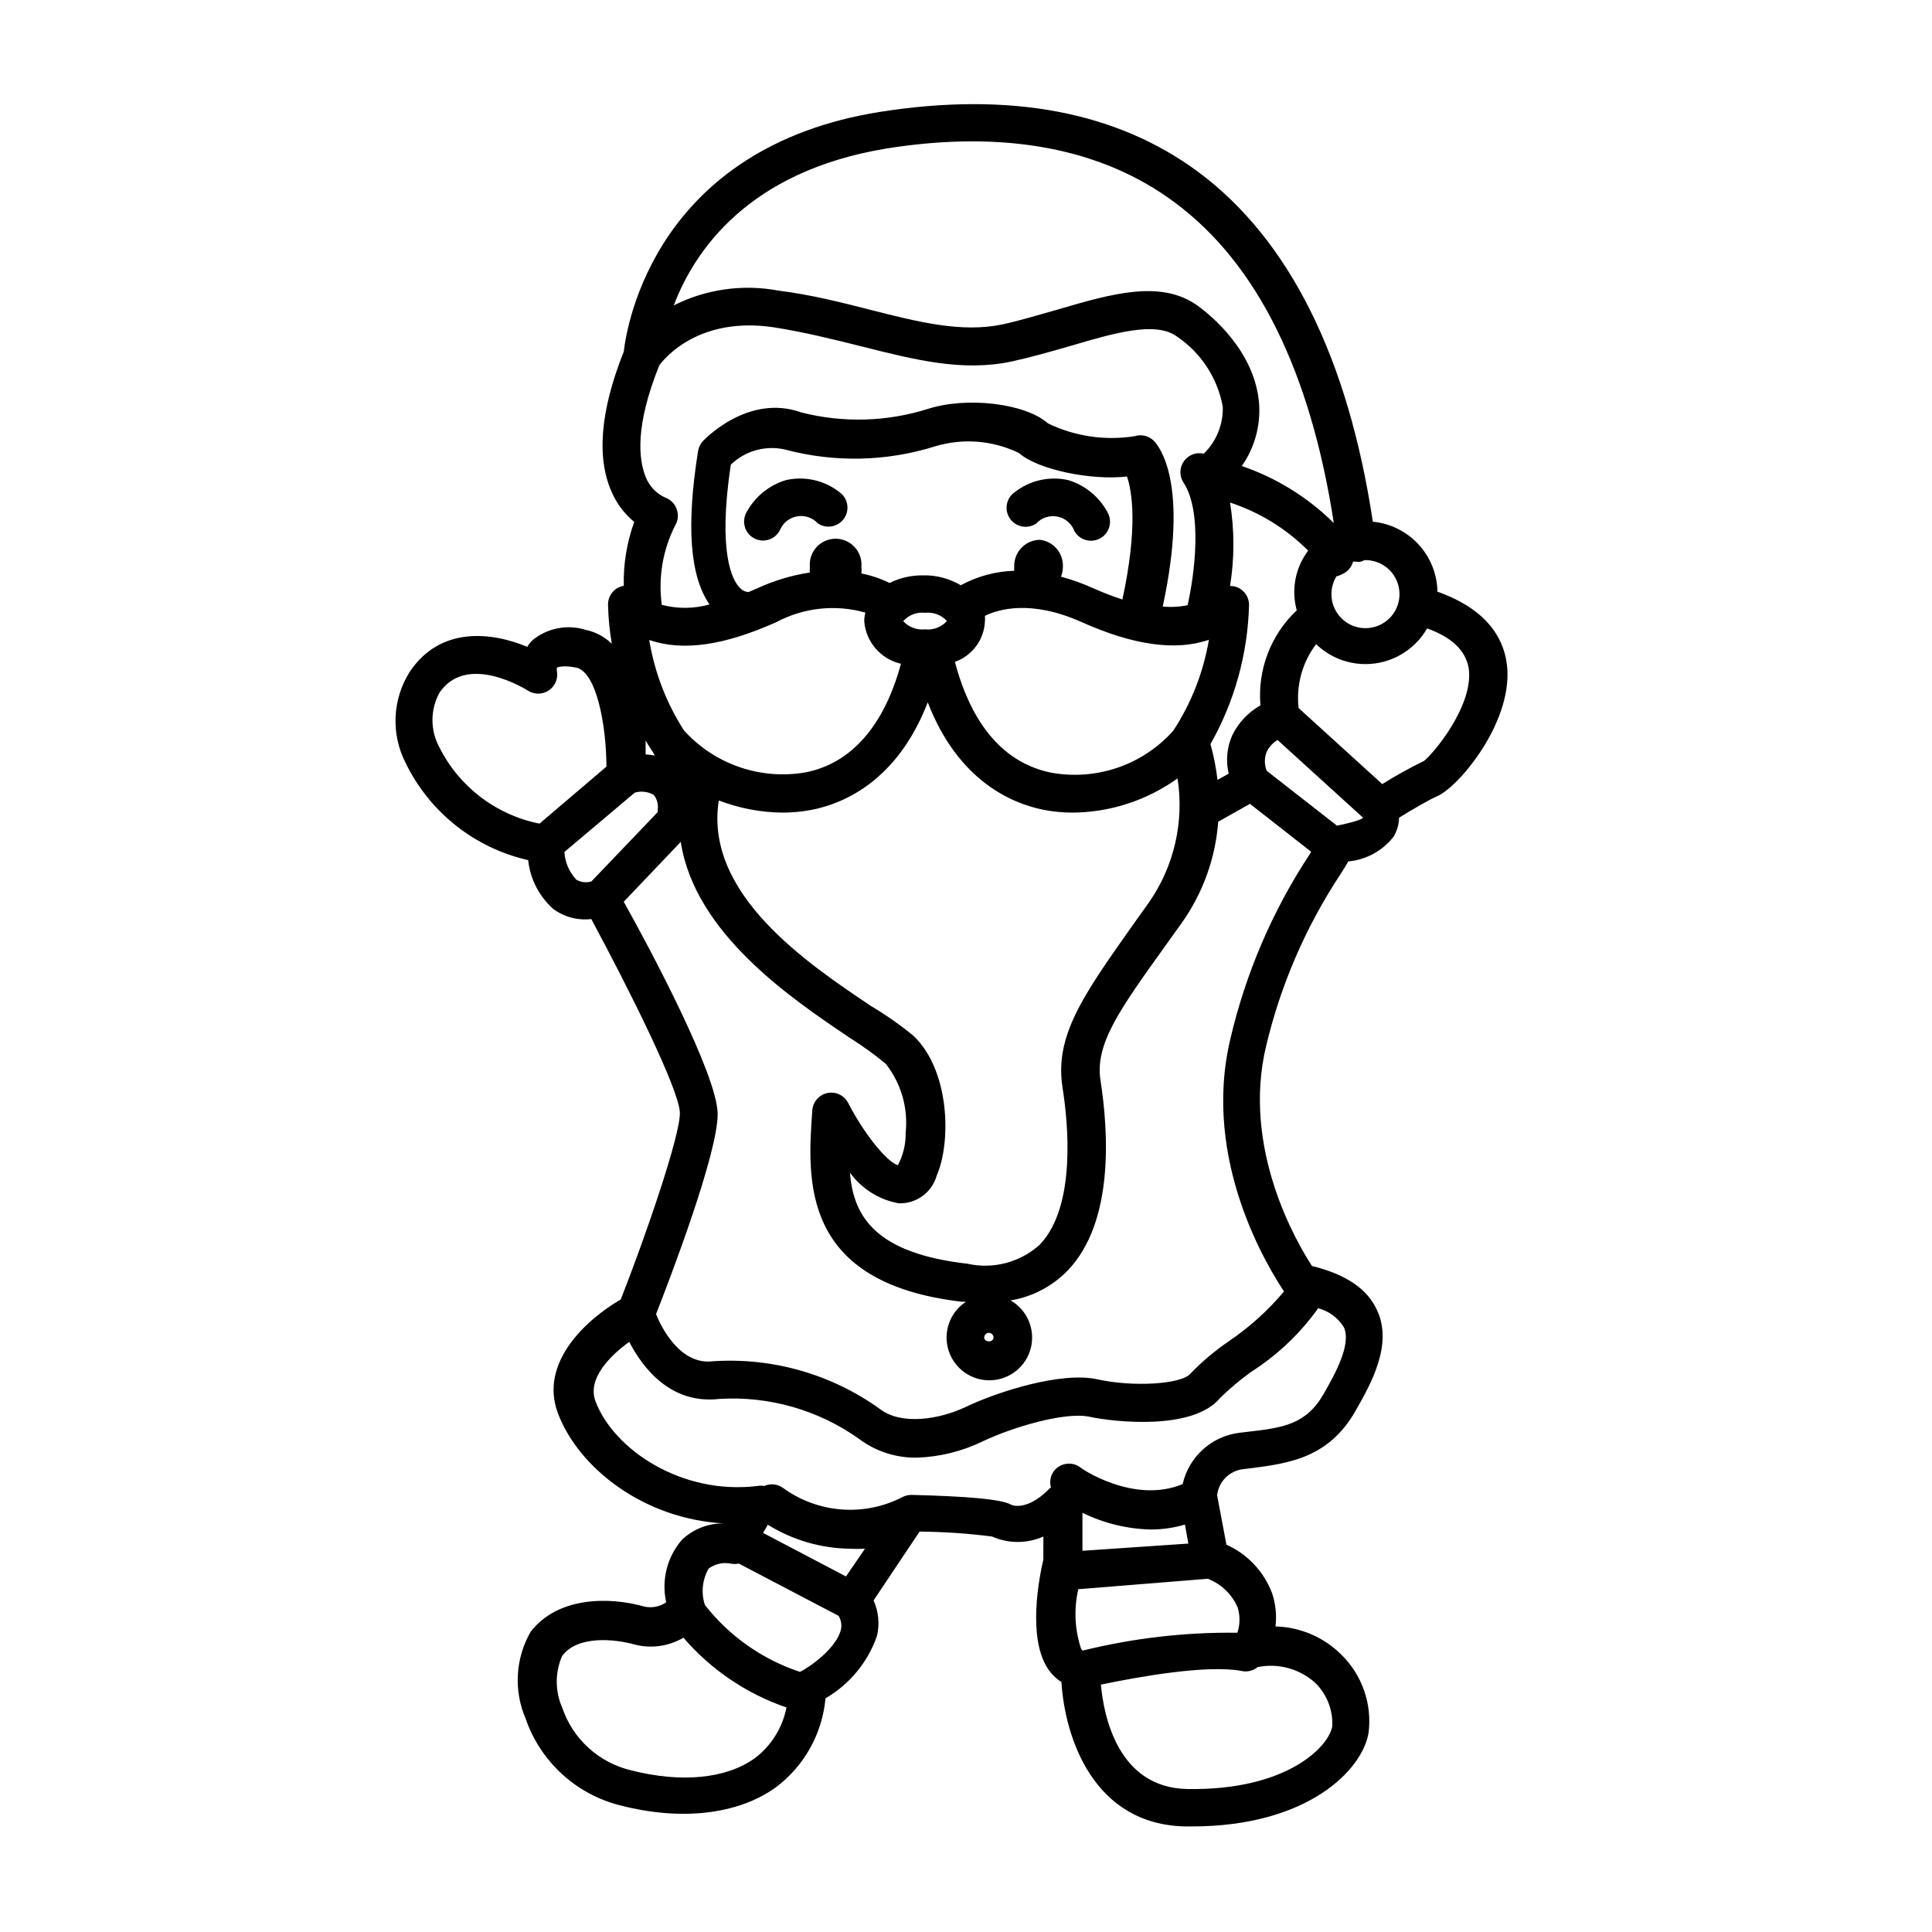 <?xml version="1.0" encoding="UTF-8"?>
<!-- Uploaded to: ICON Repo, www.svgrepo.com, Generator: ICON Repo Mixer Tools -->
<svg fill="#000000" width="800px" height="800px" version="1.1" viewBox="144 144 512 512" xmlns="http://www.w3.org/2000/svg">
 <g>
  <path d="m543.43 320.95c-0.555-6.699-4.332-15.113-18.488-20.152h-0.004c-0.074-4.652-1.867-9.117-5.023-12.539-3.16-3.418-7.469-5.555-12.105-6-6.547-43.477-22.168-74.766-46.199-92.648-21.664-16.074-50.027-21.363-84.336-15.973-59.398 9.422-67.16 56.375-67.965 63.531-6.348 15.922-7.305 28.566-2.973 37.734 1.332 2.871 3.297 5.402 5.742 7.406-1.965 5.422-2.906 11.164-2.769 16.93-0.414 0.066-0.82 0.184-1.207 0.352-1.809 0.812-2.969 2.606-2.973 4.586 0.074 3.496 0.41 6.981 1.008 10.426-1.906-1.859-4.301-3.133-6.902-3.676-4.863-1.531-10.164-0.508-14.109 2.719-0.535 0.535-1.008 1.125-1.41 1.766-9.422-3.93-22.973-5.492-31.086 6.551v-0.004c-4.664 7.32-5.086 16.57-1.105 24.285 6.356 13.043 18.289 22.496 32.445 25.695 0.523 4.992 2.894 9.609 6.648 12.945 2.898 2.141 6.5 3.094 10.078 2.672 10.078 18.742 23.375 45.344 23.477 51.387 0.102 6.047-9.27 33.199-15.668 49.422-9.27 5.391-21.715 16.879-16.625 30.23 5.492 14.461 22.723 27.961 43.934 29.121h-0.004c-4.117-0.059-8.098 1.496-11.082 4.332-3.941 4.551-5.496 10.699-4.184 16.578-1.656 1.148-3.715 1.57-5.691 1.156-9.523-2.719-23.074-2.621-30.23 6.648v0.004c-4.051 7.055-4.535 15.605-1.309 23.074 3.965 11.43 13.445 20.074 25.191 22.973 16.121 4.133 31.086 2.367 41.059-4.785 7.551-5.648 12.352-14.238 13.199-23.629 6.398-3.703 11.246-9.59 13.656-16.574 0.723-3.141 0.406-6.43-0.91-9.371l12.191-18.238h0.004c6.418 0.059 12.828 0.496 19.195 1.309 4.328 1.926 9.273 1.926 13.602 0v6.098c-1.059 4.484-4.281 20.555 1.16 28.867 0.934 1.441 2.172 2.664 3.625 3.578 0.906 14.762 8.516 37.887 32.949 38.289h1.613c30.883 0 45.344-15.113 46.855-24.938 0.91-7.574-1.73-15.145-7.156-20.508-4.652-4.68-10.934-7.387-17.531-7.555 0.355-2.973 0.047-5.984-0.906-8.816-2.156-5.727-6.512-10.352-12.094-12.848l-2.469-13.098v-0.004c0.398-3.613 3.238-6.477 6.852-6.902l2.066-0.25c10.078-1.309 20.605-2.719 27.711-15.113 3.981-7.004 10.078-17.582 5.742-26.801-2.57-5.644-8.211-9.473-17.23-11.688-4.082-6.246-18.691-31.234-12.141-58.34v-0.004c3.836-16.145 10.469-31.488 19.598-45.344 0.906-1.41 1.613-2.519 2.168-3.527 4.731-0.434 9.07-2.801 11.988-6.551 0.926-1.52 1.43-3.258 1.461-5.035 3.176-1.965 7.707-4.637 10.078-5.691 5.492-2.269 19.797-19.098 18.59-34.062zm-43.527-24.887h-0.004c1.316-0.637 2.293-1.812 2.672-3.223h0.754c0.781 0.176 1.598 0.027 2.269-0.406h0.199c4.113-0.027 7.727 2.727 8.785 6.699 1.055 3.977-0.707 8.16-4.293 10.18-3.582 2.016-8.078 1.355-10.926-1.613-2.852-2.965-3.332-7.481-1.172-10.98 0.59-0.117 1.152-0.34 1.664-0.656zm-121.02-112.7c31.488-5.035 57.332 0 76.527 14.359 21.715 16.121 35.871 44.688 42.066 84.891-6.879-6.816-15.219-11.98-24.383-15.113 3.371-4.805 4.988-10.621 4.586-16.473-1.059-13.906-12.695-23.426-16.273-25.996-9.723-7.055-23.023-3.125-37.129 1.008-5.039 1.41-9.773 2.871-14.609 3.93-10.832 2.266-22.219-0.605-35.266-3.93-7.559-1.914-15.113-3.879-24.184-5.039h-0.004c-9.402-1.75-19.117-0.371-27.66 3.93 5.492-14.461 19.699-35.52 56.328-41.566zm108.77 122.38c-6.891 6.484-10.434 15.766-9.621 25.191-3.269 1.832-5.891 4.629-7.508 8.012-1.391 3.172-1.707 6.707-0.906 10.074l-2.973 1.664c-0.359-3.203-0.984-6.371-1.863-9.473 6.391-11.281 9.902-23.965 10.227-36.93-0.004-1.977-1.168-3.773-2.973-4.582-0.652-0.281-1.355-0.418-2.066-0.406 1.195-7.32 1.195-14.793 0-22.117 7.809 2.566 14.902 6.93 20.707 12.75-3.414 4.512-4.531 10.363-3.023 15.816zm-168.93-64.941c1.613-2.168 10.73-12.949 30.23-10.078 8.363 1.309 15.922 3.223 23.227 5.039 14.41 3.629 26.852 6.801 39.953 4.031 5.039-1.109 10.379-2.621 15.418-4.082 11.637-3.426 22.672-6.699 28.363-2.519l-0.004 0.004c6.387 4.305 10.766 11.008 12.141 18.59 0.141 4.672-1.688 9.184-5.039 12.445-2.016-0.477-4.113 0.332-5.293 2.035-1.18 1.699-1.199 3.953-0.047 5.672 5.039 7.707 2.922 24.133 1.059 32.445-2.168 0.445-4.394 0.562-6.598 0.352 7.004-32.395-0.754-42.32-2.418-43.984l-0.004 0.004c-1.336-1.285-3.273-1.73-5.035-1.16-7.809 1.234-15.805 0.055-22.926-3.375-5.996-5.34-21.512-7.203-31.941-3.828-10.848 3.402-22.434 3.715-33.453 0.906-14.008-5.039-25.543 7.055-26.047 7.559-0.695 0.738-1.152 1.668-1.309 2.668-3.176 19.801-2.168 33.152 3.023 40.656v0.004c-4.129 1.164-8.5 1.199-12.645 0.098-0.969-7.16 0.242-14.445 3.477-20.906 0.832-1.305 1.016-2.922 0.5-4.383-0.5-1.496-1.676-2.672-3.172-3.176-2.293-1.082-4.09-2.988-5.039-5.34-1.914-4.734-2.922-13.5 3.578-29.676zm106.86 191.45c1.461 9.117 3.727 31.438-6.047 41.613-5.188 4.684-12.324 6.562-19.145 5.039-23.781-2.719-30.23-12.043-31.137-24.133 3.09 4.269 7.711 7.176 12.898 8.113 4.641 0.176 8.801-2.84 10.074-7.305 3.93-9.02 3.477-27.91-6.144-37.082-3.559-2.914-7.332-5.559-11.285-7.91-16.828-11.285-44.234-29.676-40.305-54.461 5.387 2.078 11.102 3.172 16.879 3.223 2.637 0.008 5.269-0.246 7.859-0.754 8.566-1.715 22.621-7.758 30.633-28.465 8.012 20.707 22.117 26.754 30.633 28.465h-0.004c2.57 0.504 5.188 0.758 7.809 0.754 9.969-0.082 19.664-3.25 27.762-9.066 1.793 11.512-0.914 23.277-7.559 32.848l-4.535 6.348c-12.746 18.086-20.555 28.969-18.387 42.672zm-18.289 66.199c0 1.359-2.469 1.359-2.469 0 0-0.68 0.551-1.234 1.234-1.234 0.68 0 1.234 0.555 1.234 1.234zm-91.242-184.85c8.918 3.074 19.852 1.461 33.703-4.734h0.004c7.238-3.859 15.688-4.762 23.578-2.519-0.188 0.727-0.289 1.469-0.305 2.219 0.395 5.504 4.344 10.105 9.727 11.336-4.434 16.375-13.098 26.348-25.191 28.766-11.957 2.109-24.156-2.078-32.293-11.082-4.684-7.281-7.82-15.441-9.223-23.984zm1.461 30.633c-0.797-0.156-1.605-0.258-2.418-0.301v-3.68c0.605 1.008 1.211 2.016 1.863 2.973 0.656 0.957 0.305 0.656 0.555 1.008zm102.12-57.184c-1.867 0.016-3.648 0.781-4.941 2.129-1.289 1.348-1.98 3.16-1.91 5.027-0.027 0.352-0.027 0.707 0 1.059-4.957 0.148-9.805 1.457-14.16 3.828-3.047-1.797-6.539-2.707-10.074-2.621-3.055-0.027-6.078 0.664-8.816 2.016-2.367-1.16-4.871-2.008-7.457-2.519 0.074-0.586 0.074-1.176 0-1.762 0.164-1.914-0.48-3.805-1.777-5.219-1.297-1.414-3.129-2.223-5.051-2.223-1.918 0-3.75 0.809-5.047 2.223-1.297 1.414-1.941 3.305-1.777 5.219-0.055 0.5-0.055 1.008 0 1.512-4.769 0.73-9.418 2.121-13.805 4.129l-2.469 1.059c-0.891-0.078-1.719-0.492-2.316-1.156-1.914-1.965-5.894-9.07-2.367-32.598h-0.004c3.801-3.684 9.199-5.199 14.359-4.031 13.094 3.512 26.918 3.211 39.852-0.855 7.336-2.199 15.227-1.57 22.117 1.762 5.039 4.484 19.348 7.356 28.668 6.246 1.359 3.93 2.922 13.504-1.211 32.598-2.652-0.871-5.258-1.879-7.809-3.023-2.734-1.23-5.566-2.238-8.465-3.023 0.336-0.832 0.508-1.719 0.504-2.617 0.16-3.598-2.473-6.711-6.043-7.156zm-24.688 21.516c-1.453 1.641-3.617 2.469-5.793 2.215-2.168 0.242-4.316-0.562-5.797-2.164 1.453-1.645 3.617-2.473 5.797-2.219 2.164-0.238 4.316 0.562 5.793 2.168zm59.953 29.117c-8.105 9.059-20.336 13.254-32.293 11.086-12.547-2.519-21.16-12.746-25.543-29.371 4.609-1.629 7.762-5.898 7.957-10.781 0.035-0.473 0.035-0.941 0-1.414 3.477-1.715 12.141-4.383 25.645 1.664 13.504 6.047 24.789 7.758 33.703 4.684h0.004c-1.453 8.617-4.676 16.832-9.473 24.133zm-167.92 24.586c-11.465-2.273-21.242-9.711-26.5-20.152-2.492-4.531-2.492-10.023 0-14.559 7.254-10.68 22.824-0.906 23.477-0.504h0.004c1.668 1.051 3.797 1.027 5.445-0.059 1.648-1.082 2.512-3.031 2.211-4.981-0.082-0.363-0.082-0.742 0-1.105 0 0 1.562-0.707 5.039 0 5.391 1.109 8.012 15.113 8.062 26.25zm9.723 14.812h0.004c-1.871-1.988-2.977-4.578-3.125-7.305l18.641-15.719c1.691-0.496 3.512-0.277 5.039 0.605 0.82 1.039 1.203 2.359 1.059 3.676-0.023 0.285-0.023 0.574 0 0.859l-17.586 18.387c-1.367 0.422-2.852 0.238-4.078-0.504zm47.258 232.91c-7.508 5.391-19.445 6.551-32.648 3.176h0.004c-8.59-2.004-15.531-8.312-18.34-16.676-1.91-4.352-1.91-9.305 0-13.652 4.133-5.543 14.008-4.484 19.195-3.023 4.387 1.137 9.043 0.484 12.949-1.812 7.293 8.484 16.719 14.867 27.305 18.488-1.043 5.394-4.062 10.211-8.461 13.5zm22.922-34.258c-1.109 5.039-8.312 10.078-10.883 11.336h0.004c-9.961-3.297-18.727-9.469-25.191-17.734-1.062-3.219-0.695-6.742 1.008-9.672 1.66-1.195 3.731-1.668 5.746-1.309 0.727 0.164 1.484 0.164 2.215 0l26.449 13.855v-0.004c0.645 1.059 0.879 2.312 0.656 3.527zm1.309-13.957-21.965-11.539 1.258-2.168 0.004 0.004c6.543 4.059 14.07 6.254 21.766 6.352 1.328 0.07 2.656 0.07 3.981 0zm109.02 24.031 0.008 0.004c5.543-1.148 11.301 0.445 15.465 4.281 3.008 3.023 4.602 7.176 4.383 11.438-0.957 5.391-12.09 17.027-38.391 16.574-18.34-0.301-22.168-19.246-22.922-27.66 10.078-2.117 28.266-5.34 37.23-3.629v0.004c1.484 0.336 3.039-0.016 4.234-0.957zm-5.289-16.02h0.004c0.738 2.242 0.738 4.66 0 6.902-13.816-0.168-27.594 1.426-41.008 4.738-0.16-0.129-0.297-0.281-0.402-0.453-1.703-5.106-1.965-10.578-0.758-15.82l34.309-2.769v-0.004c3.504 1.348 6.332 4.027 7.859 7.457zm-41.059-14.812v-10.078l0.004 0.004c5.68 2.797 11.906 4.309 18.238 4.434 3.019-0.012 6.019-0.453 8.918-1.309l0.906 5.039zm62.477-64.285c2.828 0.75 5.262 2.551 6.801 5.039 2.066 4.535-2.367 12.445-5.34 17.633-4.637 8.16-10.832 9.02-20.152 10.078l-2.117 0.25c-3.613 0.43-7.008 1.969-9.715 4.402-2.707 2.438-4.594 5.648-5.398 9.199-12.949 5.441-27.207-4.281-27.207-4.484-2.254-1.602-5.383-1.082-7.004 1.16-0.836 1.223-1.094 2.754-0.703 4.184l-0.301 0.25c-5.039 5.289-9.219 5.039-10.48 4.231-2.57-1.309-11.438-2.117-26.25-2.469v0.004c-0.75 0.004-1.492 0.176-2.164 0.504-4.984 2.602-10.594 3.766-16.203 3.356-5.606-0.41-10.988-2.375-15.539-5.676-1.457-1.078-3.383-1.289-5.039-0.555-0.582-0.109-1.18-0.109-1.762 0-20.152 2.469-38.09-9.672-42.926-22.371-2.367-6.195 4.133-12.344 8.918-15.82 3.527 6.801 10.934 16.676 23.98 15.113v0.004c13.117-0.781 26.109 2.934 36.828 10.531 4.445 3.367 9.895 5.141 15.469 5.039 6.051-0.211 11.988-1.688 17.43-4.336 7.609-3.629 21.715-7.91 28.266-6.5 6.551 1.41 27.559 3.727 34.66-5.039l0.004 0.004c2.547-2.481 5.273-4.773 8.16-6.852 6.953-4.434 12.992-10.164 17.785-16.879zm-2.316-120.21h-0.004c-9.766 14.852-16.844 31.309-20.906 48.617-7.91 32.746 10.48 61.516 14.156 67.156-4.262 5.082-9.215 9.543-14.711 13.25-3.637 2.492-7.012 5.344-10.074 8.516-2.316 2.82-15.113 3.629-24.688 1.512-9.574-2.117-26.5 3.324-34.711 7.254-7.055 3.375-17.23 5.039-22.973 0.555h-0.004c-12.824-9.191-28.441-13.645-44.184-12.594-8.516 1.055-13.551-8.668-15.062-12.496 3.477-8.867 16.523-42.824 16.324-53.203-0.203-10.379-17.988-43.781-24.891-56.074l15.113-15.871c3.727 24.336 29.473 41.613 44.738 51.891v0.004c3.336 2.094 6.535 4.398 9.574 6.902 4.086 5.168 5.984 11.734 5.289 18.289 0.055 3-0.656 5.965-2.066 8.613-3.023-0.957-9.02-8.465-13.148-16.473-1.023-2.023-3.269-3.113-5.488-2.668-2.223 0.445-3.871 2.32-4.035 4.582-1.309 18.238-3.324 45.746 39.648 50.734h1.062c-4.25 2.777-6.129 8.043-4.609 12.883 1.523 4.844 6.078 8.082 11.152 7.93 5.074-0.148 9.43-3.656 10.66-8.578 1.23-4.926-0.961-10.066-5.363-12.59 5.754-0.949 11.051-3.723 15.113-7.91 12.445-12.949 10.781-36.98 8.715-50.383-1.512-9.621 5.039-18.742 16.879-35.266l4.586-6.398-0.004 0.004c5.644-7.91 9.008-17.215 9.727-26.906l8.414-4.734 16.223 12.695zm8.613-7.961-1.309 0.301-18.641-14.559c-0.641-1.617-0.641-3.422 0-5.039 0.645-1.289 1.641-2.371 2.871-3.125l22.672 20.605c-0.707 0.758-4.484 1.562-5.543 1.816zm21.562-16.777c-3.727 1.828-7.359 3.844-10.883 6.047l-22.168-20.152c-0.691-6.031 0.969-12.094 4.637-16.93 4.18 4.031 9.984 5.91 15.73 5.094 5.75-0.816 10.801-4.238 13.691-9.273 6.551 2.367 10.078 5.793 10.984 10.328 1.66 10.074-9.824 23.477-11.941 24.887z"/>
  <path d="m352.29 271.23c-4.566 1.375-8.379 4.535-10.582 8.766-1.211 2.465-0.223 5.441 2.219 6.699 0.699 0.359 1.477 0.551 2.266 0.555 1.887 0.004 3.617-1.047 4.484-2.723 0.777-1.926 2.488-3.32 4.535-3.688 2.047-0.371 4.141 0.34 5.539 1.875 2.297 1.531 5.394 0.934 6.953-1.344 1.559-2.277 1-5.383-1.258-6.969-4.004-3.129-9.203-4.293-14.156-3.172z"/>
  <path d="m428.61 284.52c1.254 2.492 4.289 3.496 6.777 2.242 2.492-1.25 3.496-4.285 2.242-6.773-2.199-4.231-6.016-7.391-10.578-8.766-4.965-1.102-10.16 0.082-14.16 3.223-2.254 1.586-2.816 4.691-1.258 6.969 1.559 2.273 4.656 2.875 6.953 1.344 1.398-1.535 3.492-2.246 5.539-1.879 2.047 0.371 3.758 1.766 4.535 3.691z"/>
 </g>
</svg>